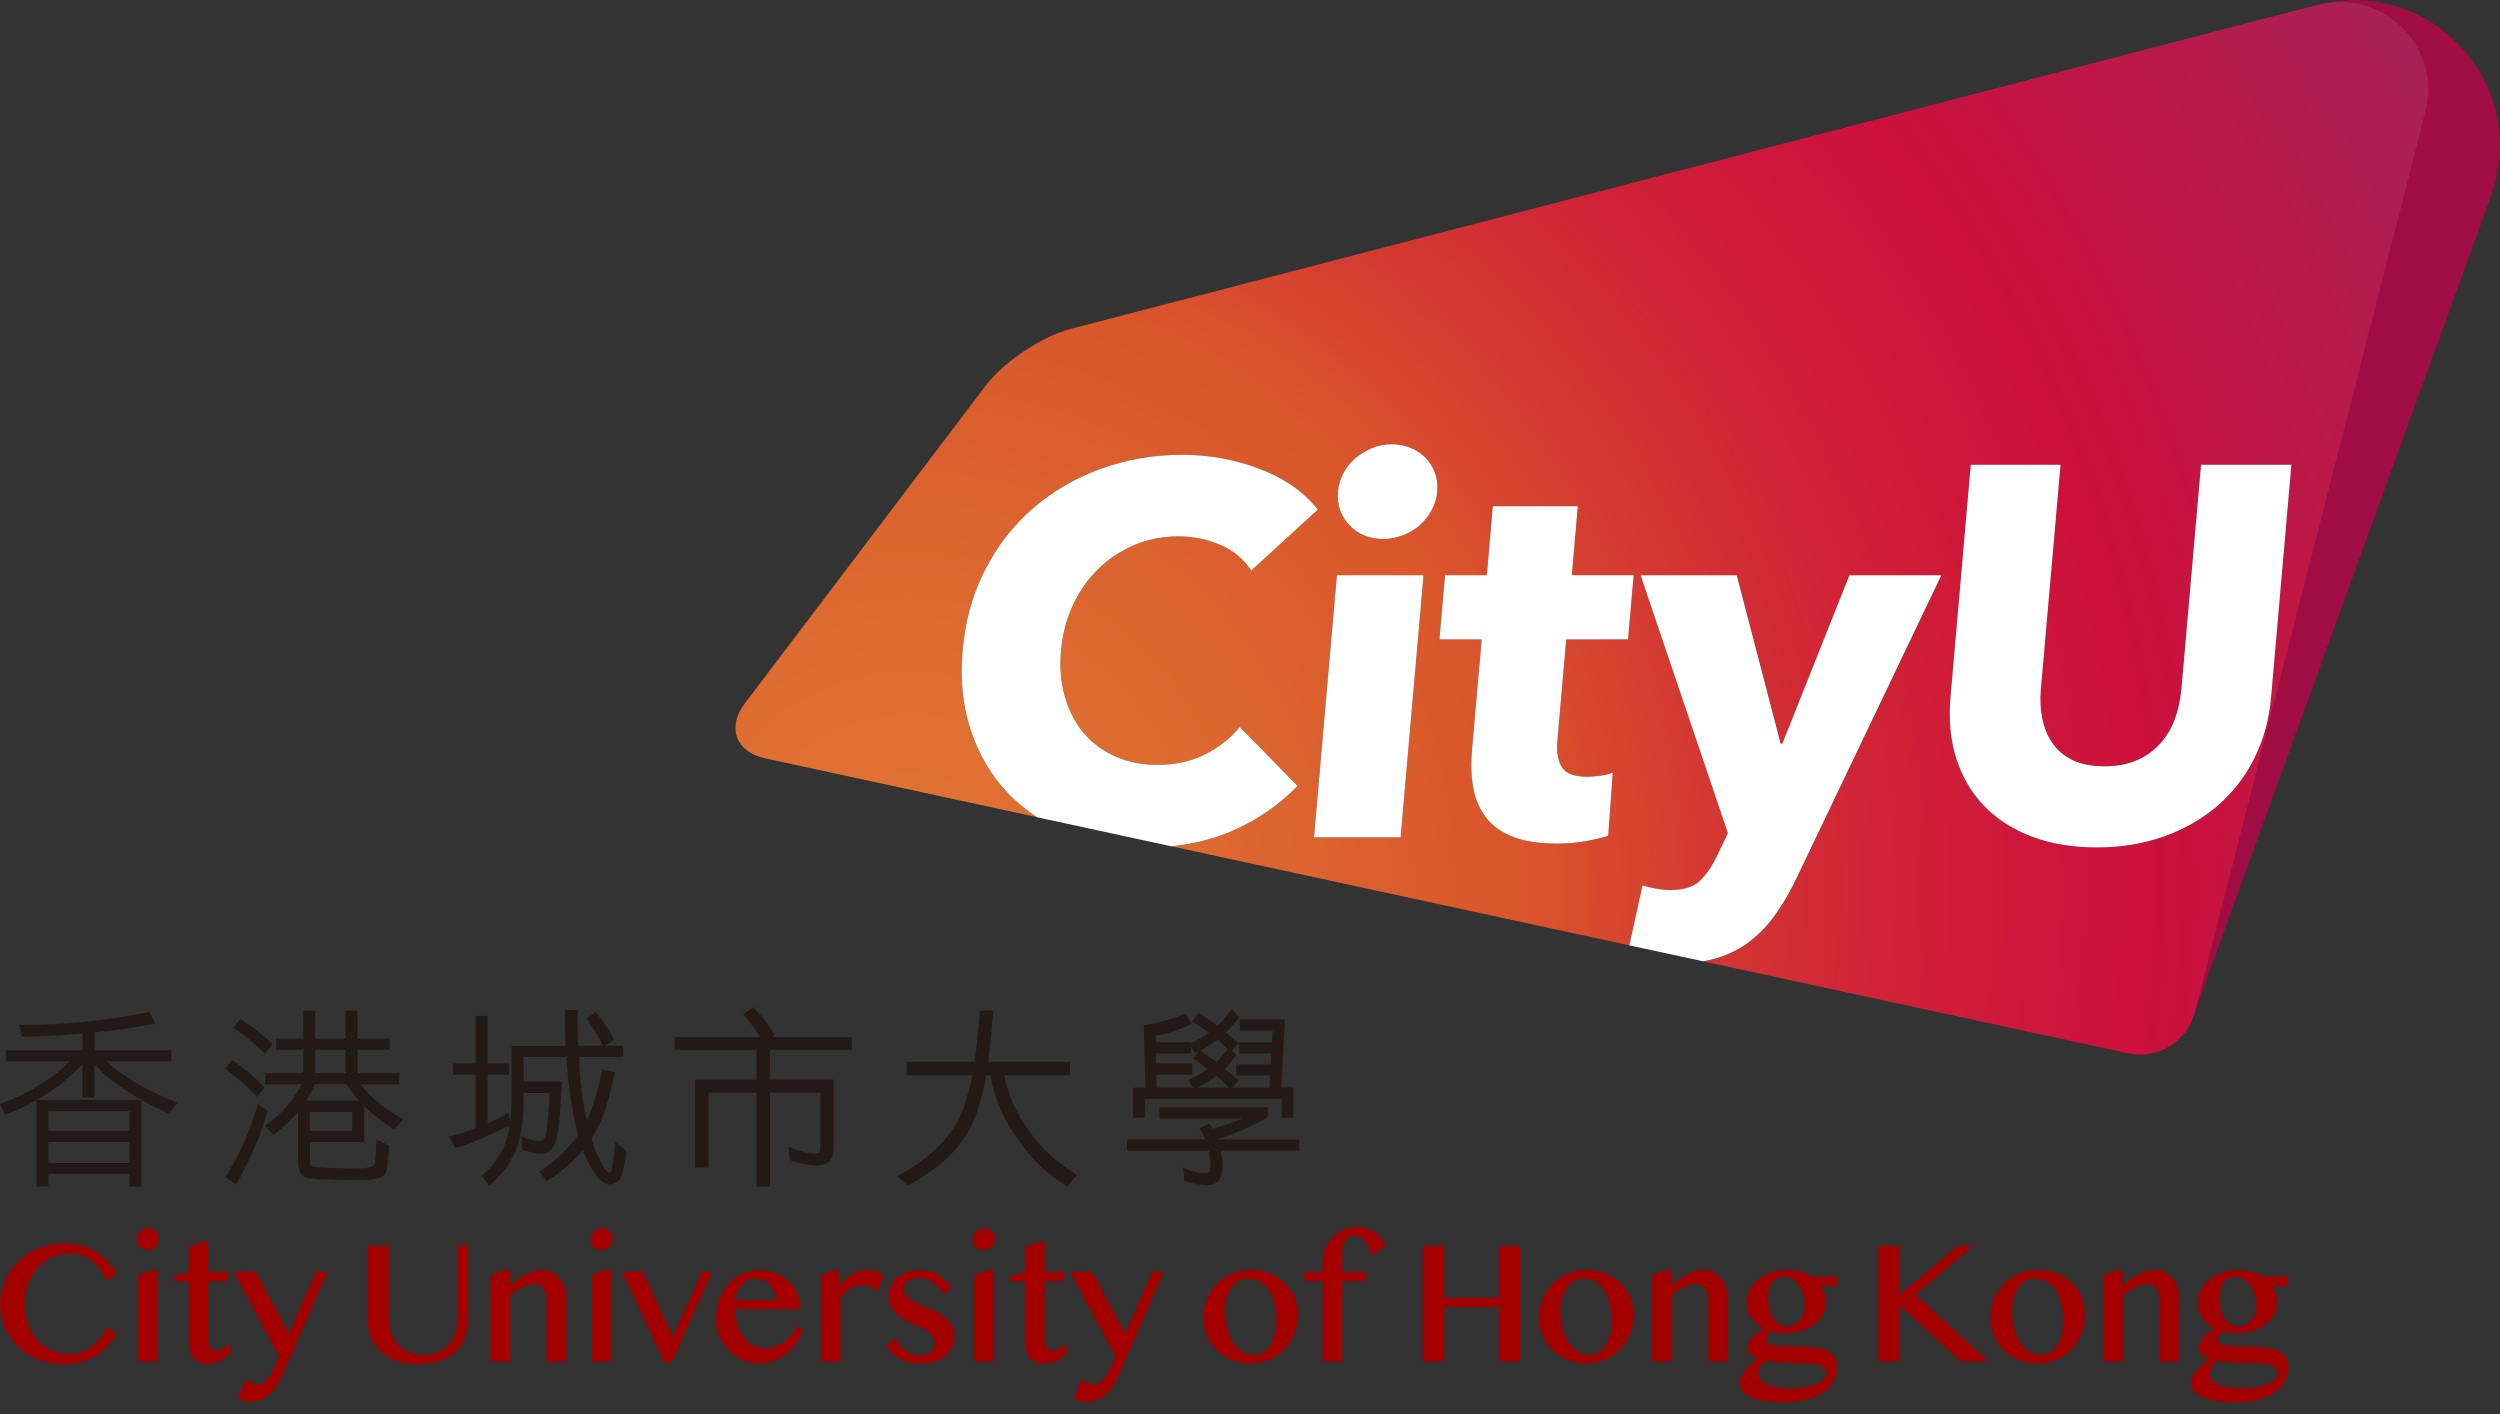<svg width="198" height="112" viewBox="0 0 198 112" fill="none" xmlns="http://www.w3.org/2000/svg">
<rect x="0" y="0" width="198" height="112" fill="#333333" stroke="none"/>
<g clip-path="url(#clip0_1855_269)">
<path d="M8.483 84.057H13.575V83.176H7.488V81.76C9.161 81.609 10.675 81.398 12.114 81.104L12.31 81.067L11.82 80.147L11.707 80.17C8.475 80.826 5.183 81.165 1.921 81.165C1.846 81.165 1.778 81.165 1.703 81.165H1.499L1.763 82.106H1.883C3.503 82.076 5.07 81.993 6.539 81.85V83.183H0.46V84.065H5.522C4.98 84.637 4.279 85.195 3.435 85.73C2.825 86.121 2.275 86.445 1.74 86.701C1.22 86.965 0.686 87.191 0.151 87.379L-0.008 87.432L0.407 88.284L0.535 88.238C1.703 87.809 2.923 87.161 4.173 86.325C4.678 85.978 5.153 85.594 5.597 85.187C5.959 84.863 6.268 84.562 6.531 84.261V86.92H7.473V84.261C8.731 85.677 10.667 86.98 13.229 88.125L13.327 88.171L14.08 87.349L13.877 87.266C11.473 86.295 9.658 85.225 8.468 84.072L8.483 84.057Z" fill="#231916"/>
<path d="M2.893 93.971H3.834V92.992H10.261V93.971H11.202V87.123H2.893V93.971ZM3.834 89.564V88.012H10.261V89.564H3.834ZM10.261 90.445V92.118H3.834V90.445H10.261Z" fill="#231916"/>
<path d="M20.867 83.334L20.988 83.454L21.576 82.678L21.478 82.588C20.77 81.925 20.009 81.33 19.142 80.773L19.022 80.697L18.487 81.413L18.622 81.503C19.368 82.001 20.122 82.618 20.875 83.341L20.867 83.334Z" fill="#231916"/>
<path d="M21.206 87.974L20.423 87.439L20.363 87.643C19.783 89.624 18.962 91.462 17.93 93.112L17.854 93.233L18.705 93.828L18.788 93.677C19.331 92.683 19.783 91.771 20.159 90.89C20.559 89.941 20.898 88.999 21.176 88.087L21.206 87.982V87.974Z" fill="#231916"/>
<path d="M19.105 85.654C19.526 86.023 19.926 86.43 20.227 86.747L20.348 86.875L20.935 86.114L20.845 86.024C20.099 85.248 19.316 84.577 18.502 84.027L18.381 83.944L17.847 84.637L17.967 84.728C18.351 85.022 18.728 85.338 19.105 85.654Z" fill="#231916"/>
<path d="M28.537 85.873H31.618V84.991H28.311V83.138H30.864V82.257H28.311V80.042H27.369V82.257H24.958V80.042H24.016V82.257H21.862V83.138H24.016V84.991H21.003V85.873H23.896C23.677 86.302 23.384 86.762 23.037 87.229C22.51 87.899 21.862 88.517 21.109 89.075L20.965 89.18L21.666 89.858L21.771 89.783C22.216 89.444 22.578 89.127 22.894 88.803C23.135 88.57 23.369 88.321 23.602 88.043V91.975C23.602 92.276 23.632 92.502 23.7 92.706C23.76 92.894 23.873 93.037 24.039 93.135C24.114 93.24 24.348 93.331 25.229 93.391C26.013 93.436 27.113 93.466 28.401 93.466C29.064 93.466 29.569 93.421 29.923 93.323C30.292 93.225 30.525 93.045 30.578 92.811C30.608 92.743 30.638 92.608 30.691 92.224V92.178C30.729 91.869 30.766 91.417 30.812 90.83V90.732L29.825 90.25L29.81 90.476C29.749 91.613 29.689 92.156 29.682 92.208C29.599 92.359 29.312 92.532 28.401 92.532C25.274 92.532 24.74 92.404 24.664 92.352C24.619 92.306 24.589 92.269 24.566 92.193C24.551 92.156 24.536 92.08 24.551 91.937V90.453H28.845V87.606C29.486 88.246 30.239 88.841 31.105 89.391L31.211 89.459L31.942 88.645L31.776 88.555C30.367 87.756 29.282 86.86 28.552 85.88L28.537 85.873ZM27.369 83.138V84.991H24.958V83.138H27.369ZM24.536 89.564V88.073H27.889V89.564H24.536ZM24.227 87.184C24.491 86.769 24.732 86.332 24.951 85.865H27.444C27.73 86.317 28.062 86.762 28.446 87.184H24.235H24.227Z" fill="#231916"/>
<path d="M48.703 90.808C48.651 91.335 48.605 91.742 48.56 92.043C48.5 92.367 48.455 92.6 48.432 92.698C48.41 92.751 48.349 92.872 48.274 92.872C48.176 92.872 48.063 92.789 47.935 92.615C47.777 92.412 47.603 92.103 47.415 91.681C47.287 91.455 47.182 91.214 47.099 90.958C46.993 90.695 46.918 90.438 46.85 90.167C47.566 89.143 48.176 87.44 48.658 85.105L48.688 84.962L47.694 84.705L47.664 84.864C47.49 85.76 47.287 86.551 47.046 87.282C46.865 87.839 46.669 88.337 46.473 88.758C46.368 88.329 46.285 87.885 46.217 87.395C46.119 86.883 46.044 86.318 45.984 85.609C45.931 85.007 45.886 84.382 45.856 83.711H49.351V82.83H47.92L48.636 82.332L48.575 82.212C48.395 81.865 48.184 81.526 47.973 81.202C47.792 80.924 47.566 80.63 47.279 80.268L47.189 80.163L46.428 80.69L46.519 80.818C46.722 81.105 46.963 81.436 47.182 81.775C47.392 82.106 47.573 82.46 47.724 82.754L47.762 82.83H45.803C45.758 82.054 45.735 81.172 45.75 80.148V79.997H44.756V80.148C44.741 81.157 44.756 82.039 44.801 82.837H40.522V87.139C40.507 87.764 40.469 88.367 40.394 88.932L40.266 88.133L40.078 88.246C39.633 88.502 39.144 88.743 38.616 88.954V85.112H40.311V84.231H38.616V80.457H37.675V84.231H35.882V85.112H37.675V89.331C37.403 89.444 37.117 89.549 36.808 89.647C36.499 89.753 36.13 89.881 35.769 89.971L35.58 90.016L36.07 90.936L36.19 90.898C36.725 90.74 37.343 90.506 38.119 90.167C38.729 89.918 39.407 89.602 40.326 89.15L40.371 89.127C40.371 89.127 40.371 89.173 40.364 89.195C40.258 89.805 40.115 90.333 39.927 90.762C39.724 91.222 39.483 91.644 39.204 92.005C38.917 92.374 38.609 92.706 38.247 93.022L38.142 93.12L38.744 93.874L38.865 93.776C39.249 93.452 39.596 93.098 39.927 92.683C40.251 92.261 40.537 91.802 40.763 91.32C41.223 90.31 41.456 88.939 41.471 87.237V86.559H43.535C43.498 87.297 43.453 88.103 43.392 88.706C43.332 89.316 43.272 89.738 43.219 89.949C43.151 90.144 43.031 90.378 42.797 90.378C42.699 90.386 42.526 90.386 42.277 90.318C42.044 90.273 41.803 90.197 41.532 90.092L41.328 90.009V91.034L41.426 91.071C41.72 91.177 42.014 91.26 42.3 91.312C42.533 91.373 42.767 91.395 42.918 91.373C43.159 91.395 43.385 91.312 43.543 91.147C43.709 91.018 43.852 90.8 43.995 90.484C44.1 90.205 44.191 89.7 44.289 88.856C44.357 88.156 44.417 87.214 44.485 85.82V85.662H41.471V83.711H44.861C44.952 85.248 45.117 86.649 45.343 87.87C45.411 88.306 45.471 88.638 45.554 88.962C45.622 89.293 45.705 89.602 45.803 89.888C45.08 90.905 44.115 91.832 42.857 92.713L42.729 92.804L43.309 93.557L43.43 93.482C44.537 92.759 45.434 91.968 46.172 91.071C46.338 91.568 46.541 92.005 46.767 92.389C47.302 93.339 47.799 93.806 48.282 93.806C48.598 93.806 48.877 93.678 49.095 93.414C49.193 93.233 49.283 92.97 49.374 92.608C49.464 92.254 49.539 91.802 49.6 91.237V91.154L48.733 90.453L48.696 90.8L48.703 90.808Z" fill="#231916"/>
<path d="M61.359 81.993L61.292 81.873C61.096 81.534 60.862 81.195 60.584 80.833C60.35 80.532 60.094 80.223 59.777 79.876L59.687 79.778L58.858 80.351L58.971 80.479C59.461 81.021 59.875 81.579 60.207 82.144H53.427V83.146H59.913V85.519H55.047V92.487H56.109V86.521H59.921V93.986H60.983V86.521H64.968V90.882C64.968 91.184 64.9 91.289 64.862 91.327C64.84 91.342 64.802 91.372 64.712 91.365C64.132 91.387 63.446 91.229 62.678 90.913L62.452 90.822L62.542 91.854L62.625 91.892C62.964 92.028 63.326 92.133 63.717 92.201C64.041 92.269 64.38 92.306 64.712 92.306C65.571 92.306 66.023 91.854 66.023 90.996V85.511H60.975V83.138H67.462V82.136H61.156L61.359 81.986V81.993Z" fill="#231916"/>
<path d="M83.138 91.44C82.506 90.867 81.978 90.264 81.511 89.572C81.014 88.924 80.585 88.208 80.253 87.432C79.937 86.709 79.703 85.963 79.537 85.164H84.743V84.102H78.264C78.407 83.025 78.536 81.744 78.656 80.2L78.671 80.034H77.609V80.177C77.556 80.682 77.511 81.157 77.473 81.616C77.451 81.857 77.428 82.098 77.406 82.324C77.345 82.904 77.27 83.515 77.187 84.102H71.808V85.164H77.014C76.856 85.948 76.667 86.686 76.449 87.357C76.215 88.05 75.959 88.622 75.703 89.052C74.746 90.619 73.247 91.96 71.251 93.052L71.062 93.15L71.876 93.903L71.974 93.85C73.097 93.233 74.023 92.6 74.806 91.899C75.597 91.184 76.245 90.393 76.72 89.564C77.278 88.607 77.745 87.131 78.099 85.172H78.415C78.603 86.114 78.852 86.957 79.191 87.741C79.583 88.645 80.02 89.421 80.524 90.091C81.044 90.89 81.609 91.583 82.249 92.208C82.86 92.803 83.56 93.361 84.397 93.903L84.51 93.978L85.308 93.044L85.157 92.954C84.397 92.494 83.726 91.99 83.146 91.44H83.138Z" fill="#231916"/>
<path d="M90.679 87.026H101.512V88.525H102.439V86.144H101.482L101.761 80.743H98.198V81.624H100.789L100.736 82.543H98.145V83.44H100.691L100.646 84.299H97.904V85.18H100.593L100.533 86.152H97.595L98.1 85.587L97.979 85.489C97.798 85.338 97.61 85.18 97.429 84.999C97.294 84.886 97.151 84.766 97.007 84.638C97.279 84.374 97.542 84.057 97.829 83.658L97.896 83.56L97.58 83.206L98.1 82.634L97.979 82.536C97.806 82.392 97.64 82.242 97.467 82.084C97.339 81.986 97.218 81.88 97.09 81.767C97.233 81.624 97.384 81.466 97.535 81.293C97.731 81.082 97.904 80.856 98.062 80.645L98.137 80.547L97.572 79.914L97.459 80.065C97.173 80.464 96.834 80.848 96.427 81.232C96.036 80.954 95.606 80.66 95.056 80.306L94.943 80.231L94.408 80.863L94.552 80.961C94.845 81.157 95.139 81.361 95.441 81.571L95.757 81.79C95.538 81.948 95.35 82.076 95.162 82.182C94.906 82.355 94.627 82.498 94.341 82.611H94.326V82.543H91.546V82.023C91.953 81.956 92.389 81.843 92.872 81.7C93.324 81.556 93.768 81.376 94.243 81.157L94.393 81.089L93.881 80.253L93.76 80.306C92.781 80.735 91.764 81.029 90.725 81.172L90.589 81.187L90.71 86.152H89.73V88.532H90.672V87.033L90.679 87.026ZM96.442 82.34C96.698 82.581 96.955 82.829 97.226 83.086C96.962 83.455 96.668 83.794 96.344 84.103C96.164 83.982 95.983 83.854 95.794 83.726C95.569 83.568 95.35 83.417 95.117 83.266L95.049 83.221C95.252 83.116 95.456 83.003 95.674 82.867C95.953 82.701 96.209 82.528 96.435 82.347L96.442 82.34ZM96.352 85.21C96.503 85.353 96.653 85.489 96.804 85.617C96.977 85.79 97.158 85.971 97.346 86.144H94.815C95.343 85.911 95.847 85.602 96.344 85.203L96.352 85.21ZM94.333 82.92L94.642 83.417L94.763 83.357C94.823 83.327 94.876 83.304 94.936 83.274L94.476 83.831L94.898 84.125C95.147 84.299 95.403 84.472 95.659 84.653C95.26 84.954 94.793 85.225 94.273 85.459L94.115 85.534L94.506 86.144H91.591L91.576 85.112H94.424V84.231H91.553V83.432H94.318V82.92H94.333Z" fill="#231916"/>
<path d="M102.914 90.257H96.442C96.442 90.257 96.442 90.235 96.435 90.227V90.204C97.173 89.986 97.836 89.745 98.454 89.466C99.162 89.165 99.78 88.856 100.345 88.51L100.42 88.464V87.711H91.817V88.592H98.416C97.663 88.909 96.864 89.18 96.028 89.398C96.013 89.383 96.005 89.361 95.99 89.331L95.968 89.293C95.93 89.24 95.892 89.195 95.87 89.135L95.81 88.984L94.989 89.361L95.079 89.504C95.124 89.572 95.162 89.647 95.207 89.722C95.252 89.805 95.297 89.888 95.343 89.948C95.395 90.054 95.441 90.152 95.486 90.25H89.256V91.131H95.749L95.817 91.606C95.847 91.817 95.862 92.035 95.877 92.246C95.862 92.427 95.847 92.6 95.825 92.713C95.802 92.811 95.772 92.849 95.772 92.849C95.727 92.871 95.674 92.886 95.621 92.894C95.553 92.909 95.501 92.916 95.448 92.916C94.996 92.916 94.499 92.803 93.934 92.57L93.708 92.48L93.798 93.527L93.896 93.557C94.182 93.647 94.469 93.723 94.763 93.783C95.086 93.836 95.365 93.858 95.614 93.858C95.945 93.858 96.231 93.775 96.457 93.594C96.706 93.384 96.819 92.947 96.819 92.239V92.148C96.796 91.99 96.781 91.809 96.759 91.621L96.744 91.538C96.729 91.41 96.706 91.267 96.683 91.124H102.906V90.242L102.914 90.257Z" fill="#231916"/>
<path d="M8.437 105.21C8.317 105.459 8.151 105.708 7.955 105.949C7.759 106.19 7.541 106.408 7.292 106.604C7.051 106.792 6.78 106.951 6.494 107.071C6.207 107.192 5.914 107.252 5.605 107.252C5.085 107.252 4.603 107.162 4.158 106.981C3.714 106.8 3.33 106.536 3.006 106.205C2.682 105.873 2.426 105.452 2.237 104.962C2.049 104.472 1.959 103.915 1.959 103.297C1.959 102.679 2.057 102.107 2.245 101.617C2.433 101.127 2.697 100.698 3.021 100.359C3.345 100.02 3.737 99.749 4.181 99.56C4.618 99.372 5.1 99.282 5.612 99.282C6.2 99.282 6.727 99.447 7.179 99.771C7.631 100.103 8.053 100.63 8.422 101.346L8.46 101.421L9.259 100.894L9.221 100.826C9.033 100.517 8.807 100.223 8.543 99.937C8.279 99.651 7.978 99.402 7.639 99.191C7.3 98.973 6.923 98.799 6.509 98.671C6.095 98.543 5.643 98.476 5.16 98.476C4.678 98.476 4.173 98.536 3.721 98.649C3.269 98.769 2.855 98.935 2.478 99.146C2.102 99.357 1.755 99.613 1.454 99.915C1.153 100.216 0.896 100.54 0.686 100.894C0.475 101.248 0.316 101.632 0.203 102.039C0.09 102.446 0.038 102.868 0.038 103.289C0.038 103.93 0.158 104.547 0.399 105.128C0.64 105.7 0.987 106.212 1.424 106.649C1.868 107.079 2.403 107.425 3.013 107.674C3.631 107.922 4.324 108.051 5.077 108.051C5.597 108.051 6.079 107.983 6.501 107.855C6.923 107.727 7.307 107.553 7.646 107.335C7.985 107.116 8.287 106.86 8.543 106.582C8.799 106.303 9.025 106.001 9.213 105.7L9.251 105.632L8.475 105.135L8.437 105.21Z" fill="#A40000"/>
<path d="M12.302 97.527C12.227 97.451 12.129 97.383 12.023 97.338C11.812 97.248 11.564 97.248 11.353 97.338C11.247 97.383 11.157 97.444 11.074 97.527C10.991 97.609 10.931 97.7 10.886 97.805C10.841 97.911 10.818 98.024 10.818 98.144C10.818 98.265 10.841 98.378 10.886 98.483C10.931 98.589 10.991 98.679 11.074 98.762C11.149 98.838 11.247 98.905 11.353 98.951C11.458 98.996 11.571 99.018 11.692 99.018C11.812 99.018 11.925 98.996 12.031 98.951C12.136 98.905 12.227 98.845 12.309 98.762C12.392 98.687 12.453 98.589 12.498 98.483C12.543 98.378 12.566 98.265 12.566 98.144C12.566 98.024 12.543 97.911 12.498 97.805C12.453 97.7 12.392 97.609 12.309 97.527H12.302Z" fill="#A40000"/>
<path d="M10.938 101.015V107.832H12.468V100.593H11.986L10.938 101.015Z" fill="#A40000"/>
<path d="M17.877 106.59C17.786 106.695 17.681 106.786 17.56 106.861C17.447 106.929 17.319 106.966 17.176 106.966C17.078 106.966 16.988 106.951 16.905 106.914C16.822 106.876 16.754 106.831 16.694 106.771C16.634 106.71 16.588 106.635 16.551 106.56C16.513 106.477 16.498 106.394 16.498 106.296V101.475H18.05V100.729H16.498V98.363H16.023L14.961 98.778V100.751L13.809 101.068L13.748 101.083V101.482H14.961V106.303C14.961 106.552 14.991 106.778 15.044 106.981C15.104 107.185 15.187 107.366 15.308 107.516C15.428 107.667 15.579 107.788 15.76 107.87C15.941 107.953 16.159 107.998 16.4 107.998C16.86 107.998 17.251 107.901 17.568 107.705C17.877 107.516 18.14 107.253 18.336 106.921L18.374 106.853L17.907 106.545L17.862 106.597L17.877 106.59Z" fill="#A40000"/>
<path d="M22.879 105.648L20.257 100.721H18.509L22.11 107.433L21.659 108.442C21.606 108.563 21.538 108.699 21.455 108.842C21.38 108.977 21.289 109.113 21.184 109.233C21.086 109.346 20.973 109.444 20.852 109.527C20.739 109.603 20.619 109.64 20.483 109.64C20.378 109.64 20.272 109.633 20.182 109.61C20.091 109.588 20.009 109.565 19.933 109.527C19.858 109.497 19.783 109.459 19.722 109.429C19.655 109.392 19.594 109.361 19.534 109.339L19.466 109.309L18.856 110.672L18.834 110.725L18.879 110.763C18.992 110.846 19.127 110.921 19.293 110.974C19.451 111.026 19.625 111.049 19.79 111.049C20.016 111.049 20.25 111.011 20.491 110.928C20.732 110.846 20.965 110.718 21.184 110.552C21.402 110.386 21.621 110.175 21.817 109.919C22.012 109.663 22.186 109.362 22.337 109.015L25.937 100.721H25.026L22.879 105.648Z" fill="#A40000"/>
<path d="M36.236 104.6C36.236 104.97 36.175 105.331 36.047 105.655C35.919 105.979 35.738 106.273 35.505 106.514C35.271 106.762 34.985 106.958 34.654 107.101C34.322 107.245 33.938 107.32 33.524 107.32C33.109 107.32 32.733 107.245 32.394 107.101C32.054 106.958 31.768 106.762 31.535 106.514C31.301 106.265 31.113 105.979 30.985 105.655C30.857 105.331 30.797 104.97 30.797 104.6V98.672H29.124V104.563C29.124 105.045 29.207 105.497 29.38 105.919C29.546 106.341 29.802 106.717 30.134 107.026C30.465 107.343 30.879 107.591 31.361 107.772C31.844 107.953 32.409 108.043 33.034 108.043C33.734 108.043 34.352 107.953 34.857 107.772C35.362 107.591 35.784 107.343 36.108 107.026C36.431 106.717 36.68 106.341 36.831 105.926C36.981 105.512 37.057 105.06 37.057 104.593V98.664H36.236V104.593V104.6Z" fill="#A40000"/>
<path d="M44.311 101.233C44.146 101.037 43.95 100.879 43.731 100.766C43.513 100.653 43.272 100.593 43.016 100.593C42.541 100.593 42.066 100.713 41.599 100.947C41.185 101.158 40.786 101.467 40.402 101.873V100.593H39.927L38.857 101.007V107.84H40.402V102.642C40.545 102.506 40.695 102.378 40.854 102.265C41.019 102.145 41.185 102.039 41.351 101.956C41.517 101.873 41.682 101.806 41.84 101.753C42.164 101.655 42.458 101.655 42.692 101.768C42.812 101.821 42.925 101.911 43.016 102.017C43.106 102.122 43.181 102.265 43.234 102.431C43.287 102.597 43.309 102.793 43.309 103.019V107.847H44.846V102.785C44.846 102.491 44.801 102.205 44.703 101.941C44.613 101.678 44.477 101.444 44.319 101.248L44.311 101.233Z" fill="#A40000"/>
<path d="M46.888 101.015V107.832H48.417V100.593H47.935L46.888 101.015Z" fill="#A40000"/>
<path d="M48.259 97.527C48.184 97.451 48.086 97.383 47.98 97.338C47.769 97.248 47.521 97.248 47.31 97.338C47.204 97.383 47.114 97.444 47.031 97.527C46.948 97.609 46.888 97.7 46.843 97.805C46.797 97.911 46.775 98.024 46.775 98.144C46.775 98.265 46.797 98.378 46.843 98.483C46.888 98.589 46.948 98.679 47.031 98.762C47.106 98.838 47.204 98.905 47.31 98.951C47.415 98.996 47.528 99.018 47.649 99.018C47.769 99.018 47.882 98.996 47.988 98.951C48.093 98.905 48.184 98.845 48.266 98.762C48.349 98.687 48.41 98.589 48.455 98.483C48.5 98.378 48.523 98.265 48.523 98.144C48.523 98.024 48.5 97.911 48.455 97.805C48.41 97.7 48.349 97.609 48.266 97.527H48.259Z" fill="#A40000"/>
<path d="M53.299 105.881L50.888 100.721H49.268L52.598 107.862L52.621 107.908H53.201L56.35 100.834L56.403 100.721H55.604L53.299 105.881Z" fill="#A40000"/>
<path d="M63.017 105.128C62.956 105.339 62.851 105.542 62.7 105.731C62.55 105.927 62.361 106.107 62.143 106.258C61.924 106.409 61.683 106.537 61.412 106.635C61.148 106.725 60.862 106.778 60.576 106.778C60.237 106.778 59.913 106.695 59.627 106.544C59.34 106.386 59.084 106.168 58.873 105.889C58.663 105.61 58.497 105.271 58.376 104.88C58.263 104.51 58.203 104.111 58.203 103.682H63.386V103.606C63.386 103.215 63.311 102.83 63.152 102.469C62.994 102.107 62.776 101.783 62.497 101.512C62.218 101.233 61.879 101.015 61.487 100.849C61.103 100.683 60.666 100.601 60.207 100.601C59.679 100.601 59.197 100.699 58.768 100.902C58.346 101.098 57.969 101.377 57.668 101.731C57.367 102.085 57.126 102.507 56.96 102.981C56.794 103.463 56.711 103.991 56.711 104.548C56.711 105.023 56.802 105.467 56.99 105.889C57.171 106.303 57.427 106.672 57.736 106.981C58.052 107.29 58.421 107.539 58.843 107.72C59.265 107.9 59.725 107.991 60.199 107.991C60.568 107.991 60.93 107.923 61.284 107.78C61.638 107.644 61.97 107.448 62.271 107.215C62.572 106.981 62.836 106.695 63.062 106.379C63.288 106.062 63.454 105.716 63.559 105.347L63.574 105.279L63.032 105.038L63.009 105.121L63.017 105.128ZM58.218 102.959C58.241 102.733 58.293 102.529 58.376 102.333C58.467 102.115 58.587 101.926 58.73 101.768C58.873 101.61 59.039 101.49 59.212 101.399C59.604 101.203 60.071 101.241 60.448 101.399C60.651 101.49 60.84 101.618 60.998 101.776C61.156 101.934 61.277 102.122 61.367 102.341C61.45 102.537 61.487 102.74 61.503 102.966H58.225L58.218 102.959Z" fill="#A40000"/>
<path d="M69.352 100.675C68.923 100.555 68.463 100.562 68.034 100.698C67.808 100.766 67.59 100.871 67.394 100.999C67.19 101.127 67.002 101.286 66.836 101.459C66.723 101.579 66.625 101.707 66.535 101.843L66.369 100.585H66.09L65.028 100.992V107.832H66.565V102.928C66.655 102.74 66.761 102.566 66.881 102.423C67.002 102.28 67.138 102.159 67.281 102.069C67.424 101.979 67.575 101.903 67.733 101.858C67.996 101.783 68.268 101.775 68.539 101.798C68.644 101.805 68.742 101.828 68.84 101.858C68.938 101.888 69.036 101.941 69.126 101.994C69.217 102.054 69.307 102.129 69.398 102.22L69.48 102.318L69.985 100.977L69.932 100.939C69.752 100.818 69.556 100.728 69.352 100.668V100.675Z" fill="#A40000"/>
<path d="M74.942 104.413C74.746 104.247 74.528 104.096 74.279 103.968C74.038 103.84 73.79 103.72 73.533 103.614L72.795 103.298C72.554 103.2 72.343 103.079 72.155 102.959C71.974 102.838 71.823 102.71 71.718 102.56C71.612 102.416 71.56 102.251 71.56 102.062C71.56 101.949 71.59 101.844 71.65 101.746C71.71 101.64 71.793 101.55 71.899 101.475C72.004 101.399 72.14 101.332 72.29 101.286C72.441 101.241 72.622 101.219 72.81 101.219C73.157 101.219 73.496 101.324 73.805 101.52C74.121 101.723 74.407 102.04 74.663 102.454L74.709 102.537L75.341 101.972L75.296 101.912C75.085 101.633 74.874 101.407 74.678 101.241C74.483 101.068 74.287 100.932 74.083 100.842C73.887 100.752 73.684 100.684 73.473 100.654C73.27 100.623 73.044 100.608 72.818 100.608C72.464 100.608 72.14 100.661 71.838 100.759C71.545 100.857 71.281 101 71.062 101.173C70.844 101.347 70.671 101.565 70.55 101.814C70.43 102.062 70.362 102.334 70.362 102.62C70.362 102.921 70.415 103.192 70.528 103.426C70.641 103.652 70.784 103.855 70.965 104.029C71.145 104.202 71.349 104.352 71.575 104.481C71.793 104.601 72.019 104.722 72.26 104.835C72.494 104.948 72.72 105.053 72.938 105.159C73.157 105.256 73.353 105.369 73.518 105.49C73.684 105.611 73.82 105.746 73.918 105.897C74.016 106.04 74.061 106.213 74.061 106.409C74.061 106.53 74.031 106.643 73.978 106.756C73.918 106.869 73.835 106.974 73.729 107.065C73.624 107.155 73.488 107.223 73.345 107.275C73.036 107.388 72.629 107.373 72.32 107.291C72.162 107.245 72.004 107.17 71.846 107.072C71.688 106.974 71.537 106.839 71.386 106.68C71.236 106.522 71.078 106.319 70.912 106.085L70.859 106.01L70.174 106.628L70.219 106.688C70.43 106.967 70.648 107.193 70.874 107.358C71.093 107.532 71.319 107.667 71.545 107.758C71.771 107.856 71.997 107.916 72.215 107.953C72.433 107.984 72.652 107.999 72.855 107.999C73.307 107.999 73.707 107.946 74.046 107.833C74.385 107.72 74.671 107.569 74.897 107.373C75.123 107.178 75.296 106.944 75.409 106.68C75.522 106.417 75.575 106.13 75.575 105.822C75.575 105.513 75.515 105.249 75.394 105.023C75.274 104.797 75.115 104.601 74.919 104.428L74.942 104.413Z" fill="#A40000"/>
<path d="M78.535 97.527C78.46 97.451 78.362 97.383 78.257 97.338C78.046 97.248 77.797 97.248 77.586 97.338C77.481 97.383 77.391 97.444 77.308 97.527C77.225 97.609 77.165 97.7 77.119 97.805C77.074 97.911 77.052 98.024 77.052 98.144C77.052 98.265 77.074 98.378 77.119 98.483C77.165 98.589 77.225 98.679 77.308 98.762C77.383 98.838 77.481 98.905 77.586 98.951C77.692 98.996 77.805 99.018 77.925 99.018C78.046 99.018 78.159 98.996 78.264 98.951C78.37 98.905 78.46 98.845 78.543 98.762C78.626 98.687 78.686 98.589 78.731 98.483C78.777 98.378 78.799 98.265 78.799 98.144C78.799 98.024 78.777 97.911 78.731 97.805C78.686 97.7 78.626 97.609 78.543 97.527H78.535Z" fill="#A40000"/>
<path d="M77.165 101.015V107.832H78.694V100.593H78.212L77.165 101.015Z" fill="#A40000"/>
<path d="M84.11 106.59C84.02 106.695 83.914 106.786 83.794 106.861C83.681 106.929 83.553 106.966 83.41 106.966C83.312 106.966 83.221 106.951 83.138 106.914C83.056 106.876 82.988 106.831 82.927 106.771C82.867 106.71 82.822 106.635 82.784 106.56C82.747 106.477 82.732 106.394 82.732 106.296V101.475H84.284V100.729H82.732V98.363H82.257L81.195 98.778V100.751L80.042 101.068L79.982 101.083V101.482H81.195V106.303C81.195 106.552 81.225 106.778 81.278 106.981C81.338 107.185 81.421 107.366 81.541 107.516C81.662 107.667 81.813 107.788 81.993 107.87C82.174 107.953 82.393 107.998 82.634 107.998C83.093 107.998 83.485 107.901 83.801 107.705C84.11 107.516 84.374 107.253 84.57 106.921L84.608 106.853L84.14 106.545L84.095 106.597L84.11 106.59Z" fill="#A40000"/>
<path d="M89.112 105.648L86.491 100.721H84.743L88.344 107.433L87.892 108.442C87.839 108.563 87.772 108.699 87.689 108.842C87.613 108.977 87.523 109.113 87.417 109.233C87.32 109.346 87.207 109.444 87.086 109.527C86.973 109.603 86.852 109.64 86.717 109.64C86.611 109.64 86.506 109.633 86.415 109.61C86.325 109.588 86.242 109.565 86.167 109.527C86.091 109.497 86.016 109.459 85.956 109.429C85.888 109.392 85.828 109.361 85.768 109.339L85.7 109.309L85.09 110.672L85.067 110.725L85.112 110.763C85.225 110.846 85.361 110.921 85.526 110.974C85.685 111.026 85.858 111.049 86.024 111.049C86.25 111.049 86.483 111.011 86.724 110.928C86.965 110.846 87.199 110.718 87.417 110.552C87.636 110.386 87.854 110.175 88.05 109.919C88.246 109.663 88.419 109.362 88.57 109.015L92.171 100.721H91.259L89.112 105.648Z" fill="#A40000"/>
<path d="M101.738 101.602C101.407 101.286 101.008 101.037 100.556 100.856C100.104 100.675 99.599 100.585 99.064 100.585C98.529 100.585 98.017 100.683 97.557 100.879C97.098 101.075 96.698 101.346 96.367 101.692C96.036 102.031 95.772 102.438 95.584 102.898C95.395 103.357 95.305 103.854 95.305 104.374C95.305 104.894 95.403 105.346 95.584 105.783C95.772 106.22 96.036 106.604 96.367 106.928C96.698 107.252 97.098 107.516 97.557 107.704C98.017 107.892 98.522 107.99 99.064 107.99C99.606 107.99 100.104 107.885 100.563 107.681C101.015 107.478 101.414 107.192 101.746 106.838C102.077 106.484 102.341 106.069 102.529 105.595C102.718 105.12 102.808 104.615 102.808 104.08C102.808 103.598 102.71 103.139 102.529 102.717C102.341 102.295 102.077 101.926 101.746 101.61L101.738 101.602ZM100.036 107.124C99.825 107.252 99.584 107.32 99.328 107.32C98.966 107.32 98.635 107.229 98.356 107.041C98.07 106.853 97.821 106.597 97.625 106.28C97.422 105.956 97.271 105.572 97.166 105.143C97.06 104.706 97.007 104.231 97.007 103.734C97.007 103.395 97.053 103.071 97.151 102.77C97.249 102.468 97.377 102.205 97.535 101.979C97.693 101.76 97.881 101.579 98.085 101.451C98.288 101.323 98.499 101.263 98.718 101.263C99.147 101.263 99.524 101.353 99.817 101.534C100.119 101.715 100.367 101.964 100.548 102.28C100.736 102.596 100.872 102.973 100.962 103.402C101.045 103.832 101.091 104.306 101.091 104.804C101.091 105.143 101.045 105.467 100.955 105.775C100.865 106.077 100.744 106.348 100.586 106.582C100.428 106.808 100.239 106.988 100.028 107.124H100.036Z" fill="#A40000"/>
<path d="M109.347 97.994C109.189 97.821 109.008 97.67 108.812 97.549C108.616 97.429 108.39 97.338 108.157 97.271C107.577 97.112 106.929 97.15 106.386 97.399C106.063 97.549 105.776 97.753 105.543 98.009C105.302 98.265 105.113 98.559 104.97 98.905C104.827 99.252 104.759 99.614 104.759 100.005V100.728H103.313V101.474H104.759V107.84H106.304V101.474H108.157V100.728H106.304V99.169C106.304 99.003 106.326 98.838 106.371 98.672C106.417 98.514 106.484 98.371 106.567 98.25C106.65 98.129 106.748 98.031 106.861 97.956C106.974 97.888 107.095 97.851 107.23 97.851C107.449 97.851 107.637 97.896 107.78 97.986C107.931 98.077 108.051 98.19 108.149 98.333C108.247 98.476 108.33 98.642 108.398 98.823C108.466 99.003 108.526 99.184 108.571 99.365L108.601 99.47L109.746 98.642L109.724 98.582C109.626 98.363 109.505 98.167 109.347 97.994Z" fill="#A40000"/>
<path d="M118.734 102.778H114.372V98.672H112.699V107.832H114.372V103.516H118.734V107.832H120.406V98.672H118.734V102.778Z" fill="#A40000"/>
<path d="M128.324 101.602C127.992 101.286 127.593 101.037 127.141 100.856C126.689 100.675 126.184 100.585 125.649 100.585C125.114 100.585 124.602 100.683 124.143 100.879C123.683 101.075 123.284 101.346 122.952 101.692C122.621 102.031 122.357 102.438 122.169 102.898C121.981 103.357 121.89 103.854 121.89 104.374C121.89 104.894 121.988 105.346 122.169 105.783C122.357 106.22 122.621 106.604 122.952 106.928C123.284 107.252 123.683 107.516 124.143 107.704C124.602 107.892 125.107 107.99 125.649 107.99C126.192 107.99 126.689 107.885 127.148 107.681C127.601 107.478 128 107.192 128.331 106.838C128.663 106.484 128.926 106.069 129.115 105.595C129.303 105.12 129.393 104.615 129.393 104.08C129.393 103.598 129.296 103.139 129.115 102.717C128.926 102.295 128.663 101.926 128.331 101.61L128.324 101.602ZM126.614 107.124C126.403 107.252 126.162 107.32 125.905 107.32C125.544 107.32 125.212 107.229 124.934 107.041C124.647 106.853 124.399 106.597 124.203 106.28C124 105.956 123.849 105.572 123.743 105.143C123.638 104.706 123.585 104.231 123.585 103.734C123.585 103.395 123.63 103.071 123.728 102.77C123.826 102.468 123.954 102.205 124.113 101.979C124.271 101.76 124.459 101.579 124.662 101.451C124.866 101.323 125.077 101.263 125.295 101.263C125.725 101.263 126.101 101.353 126.395 101.534C126.696 101.715 126.945 101.964 127.126 102.28C127.314 102.596 127.45 102.973 127.54 103.402C127.623 103.832 127.668 104.306 127.668 104.804C127.668 105.143 127.623 105.467 127.533 105.775C127.442 106.077 127.322 106.348 127.164 106.582C127.005 106.808 126.817 106.988 126.606 107.124H126.614Z" fill="#A40000"/>
<path d="M136.294 101.233C136.128 101.037 135.932 100.879 135.714 100.766C135.495 100.653 135.254 100.593 134.998 100.593C134.524 100.593 134.049 100.713 133.582 100.947C133.168 101.158 132.768 101.467 132.384 101.873V100.593H131.91L130.84 101.007V107.84H132.384V102.642C132.527 102.506 132.678 102.378 132.836 102.265C133.002 102.145 133.168 102.039 133.333 101.956C133.499 101.873 133.665 101.806 133.823 101.753C134.147 101.655 134.441 101.655 134.674 101.768C134.795 101.821 134.908 101.911 134.998 102.017C135.089 102.122 135.164 102.265 135.217 102.431C135.269 102.597 135.292 102.793 135.292 103.019V107.847H136.829V102.785C136.829 102.491 136.784 102.205 136.686 101.941C136.595 101.678 136.46 101.444 136.302 101.248L136.294 101.233Z" fill="#A40000"/>
<path d="M143.127 100.902C142.984 100.841 142.825 100.789 142.652 100.743C142.471 100.698 142.283 100.661 142.08 100.63C141.876 100.6 141.665 100.593 141.454 100.593C141.017 100.593 140.603 100.661 140.226 100.796C139.85 100.932 139.518 101.113 139.232 101.346C138.946 101.58 138.72 101.858 138.562 102.167C138.403 102.484 138.321 102.815 138.321 103.169C138.321 103.644 138.456 104.073 138.735 104.442C138.976 104.766 139.3 105.022 139.692 105.218C139.556 105.279 139.42 105.354 139.3 105.437C139.127 105.55 138.976 105.685 138.84 105.828C138.705 105.972 138.599 106.122 138.524 106.28C138.441 106.446 138.403 106.604 138.403 106.755C138.403 106.861 138.426 106.966 138.479 107.064C138.531 107.154 138.599 107.245 138.682 107.32C138.765 107.395 138.863 107.463 138.991 107.523C139.066 107.561 139.142 107.599 139.225 107.629C139.081 107.742 138.946 107.855 138.803 107.968C138.622 108.119 138.449 108.277 138.298 108.443C138.147 108.608 138.019 108.782 137.921 108.962C137.823 109.143 137.771 109.339 137.771 109.55C137.771 109.784 137.846 110.002 137.997 110.183C138.147 110.364 138.366 110.522 138.667 110.657C138.953 110.785 139.322 110.883 139.759 110.951C140.189 111.019 140.701 111.057 141.281 111.057C141.929 111.057 142.517 110.996 143.029 110.868C143.541 110.74 143.986 110.559 144.347 110.318C144.709 110.085 144.988 109.791 145.183 109.452C145.379 109.113 145.477 108.729 145.477 108.314C145.477 108.081 145.44 107.862 145.372 107.674C145.296 107.478 145.176 107.313 145.003 107.169C144.837 107.026 144.603 106.913 144.317 106.838C144.038 106.755 143.684 106.71 143.27 106.687L140.701 106.574C140.43 106.559 140.226 106.514 140.083 106.439C139.955 106.371 139.895 106.288 139.895 106.175C139.895 106.047 139.933 105.911 140.016 105.783C140.091 105.663 140.189 105.55 140.302 105.452C140.437 105.489 140.588 105.527 140.754 105.55C140.942 105.58 141.13 105.587 141.304 105.587C141.786 105.587 142.23 105.527 142.63 105.414C143.029 105.294 143.383 105.128 143.669 104.909C143.963 104.691 144.189 104.427 144.355 104.126C144.52 103.817 144.603 103.478 144.603 103.101C144.603 102.86 144.558 102.619 144.475 102.371C144.407 102.175 144.325 102.002 144.227 101.843H145.477V101.105H143.443C143.36 101.037 143.255 100.977 143.127 100.924V100.902ZM139.3 108.593C139.322 108.495 139.368 108.39 139.413 108.292C139.466 108.194 139.526 108.096 139.601 108.006C139.669 107.923 139.744 107.847 139.835 107.78C139.933 107.795 140.083 107.81 140.279 107.832C140.498 107.855 140.761 107.878 141.055 107.9C141.349 107.923 141.665 107.938 142.012 107.953C142.343 107.968 142.69 107.975 143.029 107.975C143.293 107.975 143.534 107.991 143.737 108.028C143.94 108.066 144.114 108.119 144.257 108.186C144.392 108.254 144.498 108.337 144.566 108.443C144.633 108.54 144.671 108.661 144.671 108.797C144.671 108.925 144.611 109.06 144.49 109.188C144.362 109.324 144.181 109.452 143.933 109.573C143.684 109.693 143.375 109.784 143.021 109.859C142.667 109.927 142.253 109.964 141.793 109.964C141.364 109.964 140.987 109.934 140.663 109.874C140.339 109.814 140.068 109.723 139.865 109.625C139.661 109.52 139.503 109.407 139.405 109.271C139.307 109.143 139.262 109.015 139.262 108.879C139.262 108.789 139.277 108.699 139.3 108.593ZM140.724 101.248C140.882 101.158 141.07 101.113 141.289 101.113C141.507 101.113 141.726 101.173 141.921 101.286C142.125 101.399 142.306 101.565 142.456 101.768C142.607 101.971 142.735 102.22 142.818 102.506C142.908 102.793 142.954 103.101 142.954 103.433C142.954 103.659 142.916 103.877 142.833 104.073C142.758 104.269 142.652 104.442 142.517 104.593C142.381 104.744 142.23 104.857 142.065 104.94C141.688 105.12 141.259 105.098 140.927 104.902C140.746 104.796 140.581 104.646 140.452 104.45C140.317 104.254 140.211 104.028 140.136 103.764C140.061 103.501 140.023 103.214 140.023 102.906C140.023 102.649 140.046 102.408 140.098 102.19C140.151 101.971 140.226 101.776 140.332 101.617C140.43 101.459 140.565 101.331 140.724 101.248Z" fill="#A40000"/>
<path d="M156.295 98.672H155.067L150.427 102.574V98.672H148.762V107.832H150.427V103.365L155.308 107.817L155.331 107.832H157.493L151.7 102.544L156.295 98.672Z" fill="#A40000"/>
<path d="M164.07 101.602C163.738 101.286 163.339 101.037 162.887 100.856C162.435 100.675 161.93 100.585 161.395 100.585C160.86 100.585 160.348 100.683 159.889 100.879C159.429 101.075 159.03 101.346 158.698 101.692C158.367 102.031 158.103 102.438 157.915 102.898C157.727 103.357 157.636 103.854 157.636 104.374C157.636 104.894 157.727 105.346 157.915 105.783C158.103 106.22 158.367 106.604 158.698 106.928C159.03 107.252 159.429 107.516 159.881 107.704C160.333 107.892 160.845 107.99 161.388 107.99C161.93 107.99 162.427 107.885 162.887 107.681C163.339 107.478 163.738 107.192 164.07 106.838C164.401 106.484 164.665 106.069 164.853 105.595C165.041 105.12 165.132 104.615 165.132 104.08C165.132 103.591 165.034 103.131 164.853 102.717C164.665 102.295 164.409 101.926 164.07 101.61V101.602ZM162.367 107.124C162.156 107.252 161.915 107.32 161.659 107.32C161.297 107.32 160.966 107.229 160.687 107.041C160.401 106.853 160.152 106.597 159.956 106.28C159.753 105.964 159.602 105.58 159.497 105.143C159.391 104.706 159.339 104.231 159.339 103.734C159.339 103.395 159.391 103.071 159.482 102.77C159.58 102.468 159.708 102.205 159.866 101.979C160.024 101.76 160.213 101.579 160.416 101.451C160.619 101.323 160.83 101.263 161.049 101.263C161.478 101.263 161.855 101.353 162.149 101.534C162.45 101.715 162.699 101.964 162.879 102.28C163.068 102.596 163.203 102.973 163.294 103.402C163.377 103.839 163.422 104.306 163.422 104.804C163.422 105.143 163.377 105.474 163.286 105.775C163.196 106.077 163.075 106.348 162.917 106.582C162.759 106.808 162.57 106.988 162.352 107.124H162.367Z" fill="#A40000"/>
<path d="M172.047 101.233C171.882 101.037 171.686 100.879 171.467 100.766C171.249 100.653 171.008 100.593 170.752 100.593C170.277 100.593 169.803 100.713 169.335 100.947C168.921 101.158 168.522 101.467 168.138 101.873V100.593H167.663L166.593 101.007V107.84H168.138V102.642C168.273 102.506 168.431 102.378 168.59 102.265C168.755 102.145 168.921 102.039 169.087 101.956C169.253 101.873 169.418 101.806 169.577 101.753C169.908 101.655 170.194 101.655 170.428 101.768C170.548 101.821 170.661 101.904 170.752 102.017C170.842 102.13 170.917 102.265 170.97 102.431C171.023 102.597 171.046 102.793 171.046 103.019V107.847H172.582V102.785C172.582 102.491 172.537 102.205 172.439 101.941C172.349 101.678 172.213 101.444 172.055 101.248L172.047 101.233Z" fill="#A40000"/>
<path d="M181.223 101.09H179.189C179.106 101.022 179.001 100.962 178.873 100.909C178.73 100.849 178.571 100.796 178.398 100.751C178.217 100.706 178.029 100.668 177.826 100.638C177.622 100.608 177.411 100.601 177.2 100.601C176.763 100.601 176.349 100.668 175.972 100.804C175.596 100.94 175.264 101.12 174.978 101.354C174.692 101.587 174.466 101.866 174.307 102.175C174.149 102.491 174.066 102.823 174.066 103.177C174.066 103.652 174.202 104.081 174.481 104.45C174.722 104.774 175.046 105.03 175.437 105.226C175.302 105.286 175.166 105.362 175.046 105.445C174.872 105.558 174.722 105.693 174.586 105.836C174.451 105.979 174.345 106.13 174.27 106.288C174.187 106.454 174.149 106.612 174.149 106.763C174.149 106.868 174.172 106.974 174.225 107.072C174.277 107.162 174.345 107.253 174.428 107.328C174.511 107.403 174.616 107.471 174.737 107.531C174.812 107.569 174.888 107.607 174.97 107.637C174.827 107.75 174.684 107.863 174.549 107.976C174.368 108.126 174.194 108.285 174.044 108.45C173.893 108.616 173.765 108.789 173.667 108.97C173.569 109.151 173.516 109.347 173.516 109.558C173.516 109.791 173.592 110.01 173.742 110.191C173.893 110.371 174.112 110.53 174.413 110.665C174.699 110.793 175.068 110.891 175.505 110.959C175.935 111.027 176.447 111.064 177.027 111.064C177.675 111.064 178.263 111.004 178.775 110.876C179.287 110.748 179.732 110.567 180.093 110.326C180.455 110.093 180.733 109.799 180.929 109.46C181.125 109.121 181.223 108.737 181.223 108.322C181.223 108.089 181.185 107.87 181.118 107.682C181.042 107.486 180.922 107.32 180.749 107.177C180.583 107.034 180.349 106.921 180.063 106.846C179.784 106.763 179.43 106.718 179.016 106.695L176.447 106.582C176.176 106.567 175.972 106.522 175.829 106.447C175.701 106.379 175.641 106.296 175.641 106.183C175.641 106.055 175.686 105.919 175.761 105.791C175.844 105.663 175.935 105.558 176.048 105.46C176.176 105.497 176.334 105.535 176.5 105.558C176.688 105.588 176.876 105.595 177.05 105.595C177.532 105.595 177.976 105.535 178.376 105.422C178.775 105.301 179.129 105.136 179.415 104.917C179.709 104.699 179.935 104.435 180.101 104.134C180.266 103.825 180.349 103.486 180.349 103.109C180.349 102.868 180.304 102.627 180.221 102.378C180.153 102.183 180.071 102.009 179.973 101.851H181.223V101.113V101.09ZM175.053 108.594C175.076 108.496 175.121 108.39 175.166 108.292C175.219 108.194 175.279 108.096 175.355 108.006C175.422 107.923 175.498 107.848 175.588 107.78C175.686 107.795 175.837 107.81 176.033 107.833C176.259 107.855 176.515 107.878 176.809 107.9C177.102 107.923 177.419 107.938 177.765 107.953C178.097 107.968 178.443 107.976 178.782 107.976C179.046 107.976 179.287 107.991 179.49 108.029C179.694 108.066 179.867 108.119 180.01 108.187C180.146 108.255 180.251 108.337 180.319 108.443C180.387 108.541 180.425 108.661 180.425 108.797C180.425 108.925 180.364 109.061 180.244 109.189C180.116 109.324 179.935 109.452 179.686 109.573C179.438 109.693 179.129 109.784 178.775 109.859C178.421 109.927 178.006 109.965 177.547 109.965C177.117 109.965 176.741 109.934 176.417 109.874C176.093 109.814 175.822 109.724 175.618 109.626C175.415 109.528 175.257 109.407 175.159 109.272C175.061 109.143 175.016 109.015 175.016 108.88C175.016 108.789 175.031 108.699 175.053 108.594ZM176.47 101.248C176.628 101.158 176.816 101.113 177.035 101.113C177.253 101.113 177.472 101.173 177.667 101.286C177.871 101.399 178.052 101.565 178.202 101.768C178.353 101.972 178.481 102.22 178.564 102.507C178.654 102.793 178.699 103.102 178.699 103.433C178.699 103.659 178.662 103.878 178.579 104.073C178.504 104.269 178.398 104.443 178.263 104.593C178.127 104.744 177.976 104.857 177.811 104.94C177.441 105.121 177.004 105.098 176.673 104.902C176.492 104.797 176.326 104.646 176.198 104.45C176.063 104.254 175.957 104.028 175.882 103.765C175.807 103.501 175.769 103.215 175.769 102.906C175.769 102.65 175.792 102.409 175.844 102.19C175.897 101.972 175.972 101.776 176.078 101.618C176.176 101.459 176.311 101.331 176.47 101.248Z" fill="#A40000"/>
<path d="M183.634 0.362C188.741 -0.919 193.382 3.722 192.071 8.845L173.81 80.163C173.788 80.261 173.743 80.352 173.705 80.442H173.72L197.292 15.512C200.448 6.803 192.591 -1.875 183.641 0.37L183.634 0.362Z" fill="#9F0D43"/>
<path d="M183.581 0.37L84.811 26.044C82.521 26.639 79.485 28.665 78.061 30.549L58.979 55.725C57.555 57.608 58.271 59.56 60.584 60.057L82.136 64.72C81.285 64.163 80.502 63.53 79.809 62.799C78.505 61.42 77.534 59.778 76.893 57.857C76.253 55.936 76.034 53.827 76.238 51.522C76.441 49.156 77.044 47.017 78.031 45.103C79.018 43.19 80.298 41.555 81.873 40.206C83.447 38.858 85.233 37.826 87.252 37.103C89.271 36.379 91.403 36.018 93.663 36.018C95.757 36.018 97.783 36.387 99.742 37.125C101.701 37.864 103.245 38.941 104.375 40.357L99.094 45.194C98.507 44.274 97.685 43.596 96.638 43.152C95.591 42.708 94.491 42.481 93.354 42.481C92.096 42.481 90.928 42.708 89.843 43.167C88.758 43.627 87.802 44.259 86.981 45.065C86.159 45.871 85.489 46.821 84.977 47.921C84.464 49.02 84.148 50.218 84.035 51.529C83.914 52.862 84.02 54.083 84.344 55.198C84.668 56.313 85.157 57.262 85.828 58.053C86.498 58.844 87.327 59.462 88.321 59.906C89.316 60.351 90.423 60.577 91.651 60.577C93.075 60.577 94.341 60.298 95.448 59.74C96.555 59.183 97.467 58.46 98.19 57.571L102.763 62.242C101.317 63.741 99.599 64.931 97.595 65.805C96.126 66.453 94.506 66.852 92.759 67.025L129.062 74.875L130.102 70.121C130.426 70.234 130.787 70.325 131.186 70.393C131.586 70.46 131.955 70.498 132.286 70.498C133.349 70.498 134.132 70.257 134.652 69.767C135.164 69.278 135.631 68.592 136.045 67.703L136.867 65.993L129.951 45.57H137.567L141.048 58.912H141.176L146.487 45.57H153.772L142.351 69.459C141.839 70.543 141.289 71.508 140.694 72.351C140.098 73.195 139.428 73.918 138.66 74.521C137.899 75.116 137.017 75.568 136.03 75.877C135.676 75.99 135.292 76.065 134.9 76.141L168.567 83.425C170.88 83.923 173.245 82.461 173.833 80.171L192.094 8.852C193.412 3.715 188.726 -0.948 183.596 0.385L183.581 0.37ZM110.929 66.317H104.066L105.882 45.555H112.745L110.929 66.317ZM113.385 40.41C113.136 40.869 112.82 41.261 112.443 41.6C112.067 41.931 111.622 42.195 111.117 42.391C110.613 42.587 110.093 42.685 109.566 42.685C108.451 42.685 107.547 42.316 106.861 41.578C106.176 40.839 105.874 39.958 105.965 38.933C106.01 38.436 106.145 37.954 106.387 37.494C106.62 37.035 106.936 36.636 107.328 36.304C107.72 35.973 108.164 35.701 108.654 35.49C109.144 35.28 109.671 35.182 110.229 35.182C110.756 35.182 111.261 35.28 111.728 35.475C112.202 35.671 112.594 35.935 112.918 36.266C113.234 36.598 113.483 36.997 113.649 37.457C113.814 37.916 113.882 38.406 113.829 38.933C113.784 39.461 113.634 39.958 113.385 40.417V40.41ZM128.941 50.64H124.045L123.352 58.588C123.269 59.567 123.389 60.298 123.721 60.788C124.052 61.277 124.708 61.518 125.687 61.518C126.019 61.518 126.38 61.488 126.764 61.435C127.149 61.383 127.465 61.3 127.729 61.187L127.375 66.189C126.885 66.355 126.275 66.498 125.536 66.626C124.798 66.754 124.067 66.814 123.344 66.814C121.95 66.814 120.79 66.641 119.871 66.294C118.952 65.948 118.237 65.443 117.724 64.788C117.212 64.132 116.865 63.356 116.692 62.445C116.519 61.541 116.481 60.532 116.579 59.416L117.348 50.64H114.003L114.447 45.555H117.754L118.229 40.093H124.964L124.489 45.555H129.386L128.941 50.64ZM179.875 55.19C179.717 56.968 179.28 58.588 178.549 60.049C177.818 61.511 176.854 62.761 175.648 63.801C174.443 64.841 173.027 65.654 171.4 66.242C169.772 66.822 167.995 67.116 166.074 67.116C164.153 67.116 162.39 66.822 160.876 66.242C159.361 65.654 158.111 64.848 157.116 63.801C156.122 62.761 155.391 61.511 154.932 60.049C154.472 58.588 154.321 56.976 154.48 55.19L156.084 36.809H163.196L161.636 54.61C161.569 55.416 161.606 56.177 161.749 56.9C161.893 57.624 162.156 58.272 162.54 58.837C162.925 59.409 163.459 59.861 164.137 60.193C164.815 60.524 165.659 60.69 166.669 60.69C167.678 60.69 168.544 60.524 169.283 60.193C170.021 59.861 170.639 59.409 171.136 58.837C171.633 58.264 172.01 57.624 172.266 56.9C172.522 56.177 172.688 55.416 172.763 54.61L174.323 36.809H181.479L179.875 55.19Z" fill="url(#paint0_radial_1855_269)"/>
<path d="M129.047 74.868L130.087 70.114C130.41 70.227 130.772 70.317 131.171 70.385C131.571 70.453 131.94 70.491 132.271 70.491C133.333 70.491 134.117 70.25 134.637 69.76C135.149 69.27 135.616 68.585 136.03 67.696L136.852 65.986L129.936 45.563H137.552L141.033 58.904H141.161L146.472 45.563H153.756L142.336 69.451C141.824 70.536 141.274 71.5 140.678 72.344C140.083 73.188 139.413 73.911 138.644 74.513C137.884 75.109 137.002 75.561 136.015 75.87C135.661 75.983 135.277 76.058 134.885 76.133L129.054 74.875L129.047 74.868ZM82.136 64.72C81.285 64.163 80.502 63.53 79.809 62.799C78.505 61.42 77.534 59.778 76.893 57.857C76.253 55.936 76.034 53.827 76.238 51.522C76.441 49.156 77.044 47.017 78.031 45.103C79.018 43.19 80.298 41.555 81.873 40.206C83.447 38.858 85.233 37.826 87.252 37.103C89.271 36.379 91.403 36.018 93.663 36.018C95.757 36.018 97.783 36.387 99.742 37.125C101.701 37.864 103.245 38.941 104.375 40.357L99.094 45.194C98.507 44.274 97.685 43.596 96.638 43.152C95.591 42.708 94.491 42.481 93.354 42.481C92.096 42.481 90.928 42.708 89.843 43.167C88.758 43.627 87.802 44.259 86.981 45.065C86.159 45.871 85.489 46.821 84.977 47.921C84.464 49.02 84.148 50.218 84.035 51.529C83.914 52.862 84.02 54.083 84.344 55.198C84.668 56.313 85.157 57.262 85.828 58.053C86.498 58.844 87.327 59.462 88.321 59.906C89.316 60.351 90.423 60.577 91.651 60.577C93.075 60.577 94.341 60.298 95.448 59.74C96.555 59.183 97.467 58.46 98.19 57.571L102.763 62.242C101.317 63.741 99.599 64.931 97.595 65.805C96.126 66.453 94.506 66.852 92.759 67.025L82.152 64.728L82.136 64.72ZM110.929 66.317H104.066L105.882 45.555H112.745L110.929 66.317ZM113.385 40.41C113.136 40.869 112.82 41.261 112.443 41.6C112.067 41.932 111.622 42.195 111.117 42.391C110.613 42.587 110.093 42.685 109.566 42.685C108.451 42.685 107.547 42.316 106.861 41.578C106.176 40.839 105.874 39.958 105.965 38.933C106.01 38.436 106.145 37.954 106.387 37.494C106.62 37.035 106.936 36.636 107.328 36.304C107.72 35.973 108.164 35.701 108.654 35.49C109.144 35.28 109.671 35.182 110.229 35.182C110.756 35.182 111.261 35.28 111.728 35.475C112.202 35.671 112.594 35.935 112.918 36.266C113.234 36.598 113.483 36.997 113.649 37.457C113.814 37.916 113.882 38.406 113.829 38.933C113.784 39.461 113.634 39.958 113.385 40.417V40.41ZM128.941 50.64H124.045L123.352 58.588C123.269 59.567 123.389 60.298 123.721 60.788C124.052 61.277 124.708 61.518 125.687 61.518C126.019 61.518 126.38 61.488 126.764 61.435C127.149 61.383 127.465 61.3 127.729 61.187L127.375 66.189C126.885 66.355 126.275 66.498 125.536 66.626C124.798 66.754 124.067 66.814 123.344 66.814C121.95 66.814 120.79 66.641 119.871 66.294C118.952 65.948 118.237 65.443 117.724 64.788C117.212 64.132 116.865 63.356 116.692 62.445C116.519 61.541 116.481 60.532 116.579 59.416L117.348 50.64H114.003L114.447 45.555H117.754L118.229 40.093H124.964L124.489 45.555H129.386L128.941 50.64ZM179.875 55.19C179.716 56.968 179.28 58.588 178.549 60.049C177.818 61.511 176.854 62.761 175.648 63.801C174.443 64.841 173.027 65.654 171.4 66.242C169.772 66.822 167.995 67.116 166.074 67.116C164.153 67.116 162.39 66.822 160.875 66.242C159.361 65.654 158.111 64.848 157.116 63.801C156.122 62.761 155.391 61.511 154.932 60.049C154.472 58.588 154.321 56.976 154.48 55.19L156.084 36.809H163.196L161.636 54.61C161.569 55.416 161.606 56.177 161.749 56.9C161.893 57.624 162.156 58.272 162.54 58.837C162.925 59.409 163.459 59.861 164.137 60.193C164.815 60.524 165.659 60.69 166.669 60.69C167.678 60.69 168.544 60.524 169.283 60.193C170.021 59.861 170.639 59.409 171.136 58.837C171.633 58.264 172.01 57.624 172.266 56.9C172.522 56.177 172.688 55.416 172.763 54.61L174.323 36.809H181.479L179.875 55.19Z" fill="white"/>
</g>
<defs>
<radialGradient id="paint0_radial_1855_269" cx="0" cy="0" r="1" gradientUnits="userSpaceOnUse" gradientTransform="translate(71.891 70.513) scale(185.728 185.728)">
<stop stop-color="#E07433"/>
<stop offset="0.1" stop-color="#DE6D31"/>
<stop offset="0.23" stop-color="#DA5A2C"/>
<stop offset="0.26" stop-color="#DA562B"/>
<stop offset="0.3" stop-color="#D7472E"/>
<stop offset="0.39" stop-color="#D12935"/>
<stop offset="0.48" stop-color="#CE163A"/>
<stop offset="0.53" stop-color="#CD103C"/>
<stop offset="0.74" stop-color="#A72156"/>
</radialGradient>
<clipPath id="clip0_1855_269">
<rect width="198" height="111.042" fill="white"/>
</clipPath>
</defs>
</svg>
